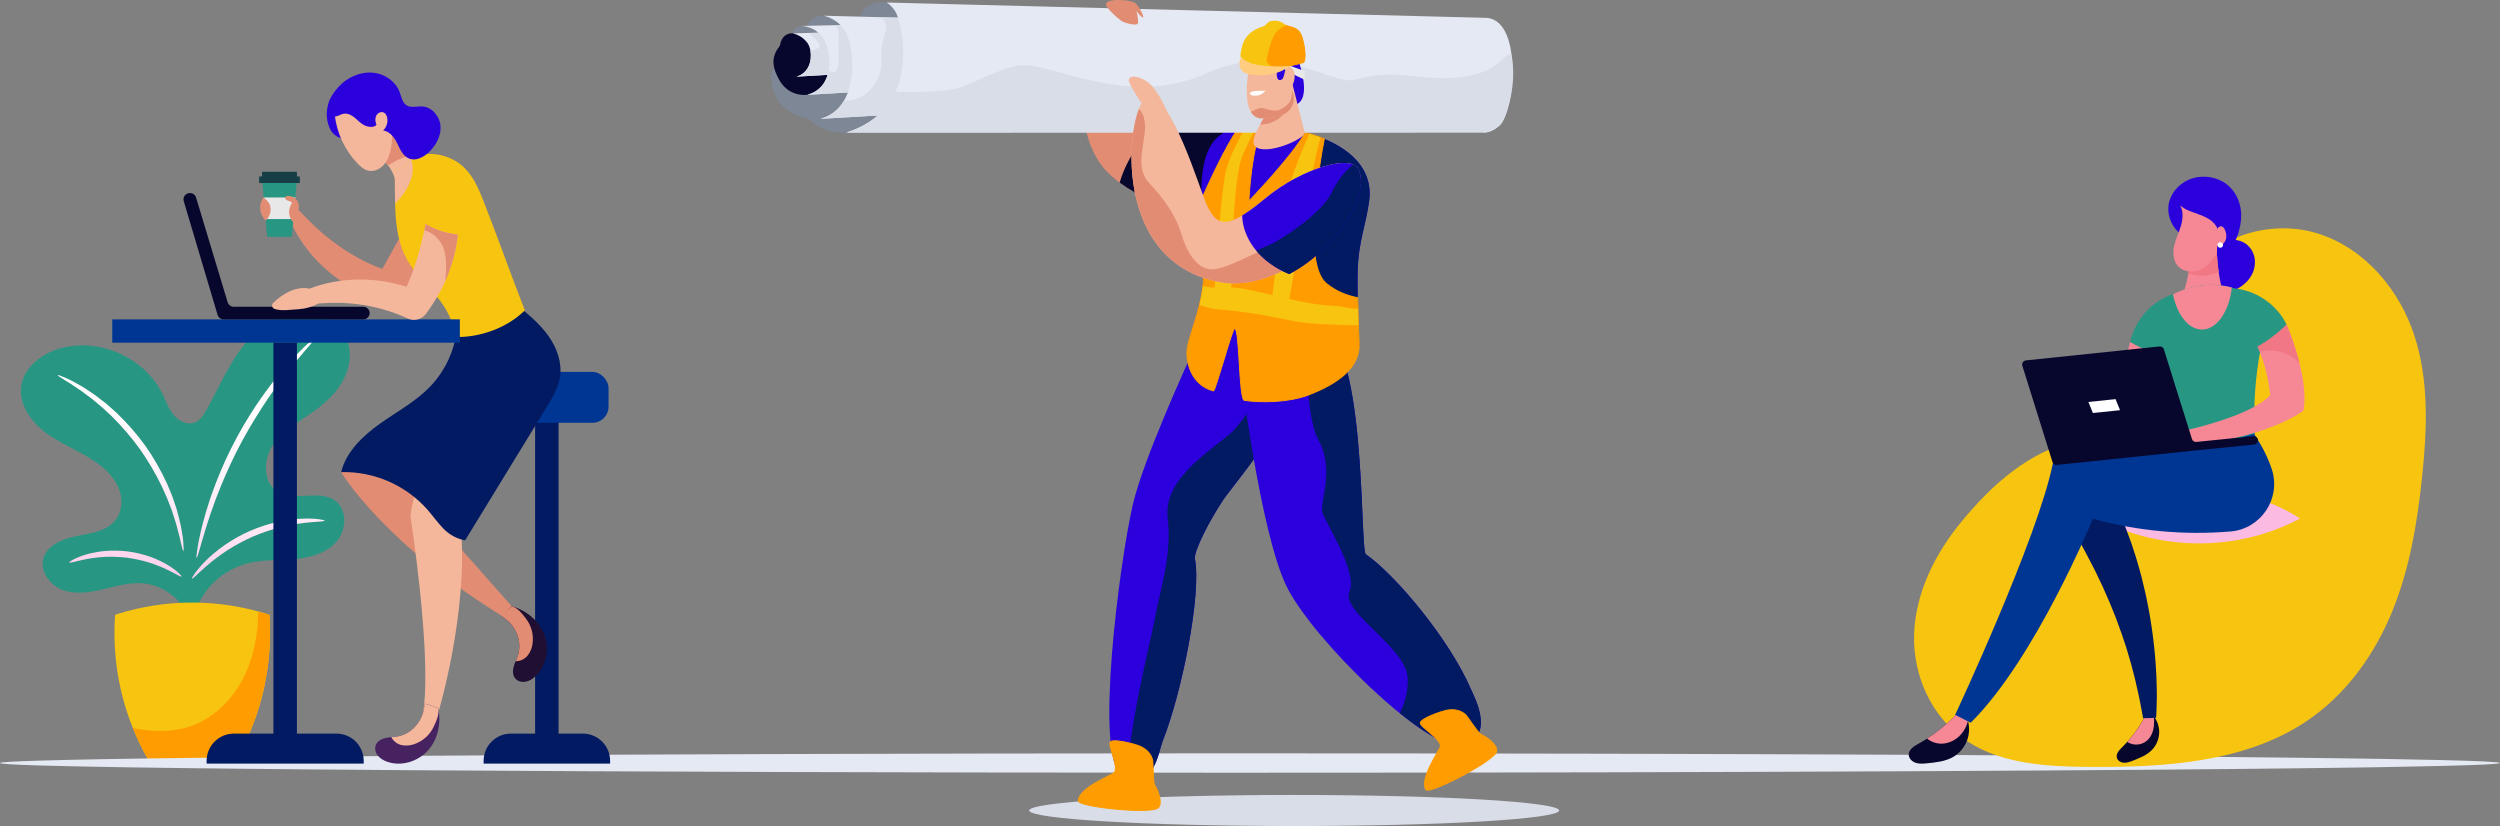 <?xml version="1.0" encoding="UTF-8"?> <svg xmlns="http://www.w3.org/2000/svg" xmlns:xlink="http://www.w3.org/1999/xlink" id="Calque_1" data-name="Calque 1" viewBox="0 0 2896.42 957.01"><rect x="0" y="0" width="2896.42" height="957.01" fill="#808080" stroke="none"/><defs><style> .cls-1 { fill: #f68895; } .cls-1, .cls-2, .cls-3, .cls-4, .cls-5, .cls-6, .cls-7, .cls-8, .cls-9, .cls-10, .cls-11, .cls-12, .cls-13, .cls-14, .cls-15, .cls-16, .cls-17, .cls-18, .cls-19, .cls-20, .cls-21, .cls-22, .cls-23, .cls-24, .cls-25 { stroke-width: 0px; } .cls-2 { fill: #ffcc80; } .cls-3 { fill: #2b00dd; } .cls-4 { fill: #279783; } .cls-5 { fill: url(#Dégradé_sans_nom_3); } .cls-6 { fill: #e28c73; } .cls-7 { fill: #153e47; } .cls-8 { fill: url(#Dégradé_sans_nom_4); } .cls-9 { fill: #f17785; } .cls-10, .cls-26 { fill: #ff9c00; } .cls-11 { fill: #210f33; } .cls-12 { fill: #462261; } .cls-26 { stroke: #ff9c00; stroke-miterlimit: 10; stroke-width: 1.1px; } .cls-13 { fill: #003693; } .cls-14 { fill: #7e8796; } .cls-15 { fill: #e8e8e8; } .cls-16 { fill: url(#Dégradé_sans_nom_2); } .cls-17 { fill: #021a62; } .cls-18 { fill: #e4e9f3; } .cls-19 { fill: #f7c410; } .cls-20 { fill: #07072e; } .cls-21 { fill: url(#Dégradé_sans_nom); } .cls-22 { fill: #fff; } .cls-23 { fill: #d8dde7; } .cls-24 { fill: #f4b79b; } .cls-25 { fill: #fbbae2; } </style><linearGradient id="Dégradé_sans_nom" data-name="Dégradé sans nom" x1="290.48" y1="206.33" x2="330" y2="571.69" gradientTransform="translate(0 923.65) scale(1 -1)" gradientUnits="userSpaceOnUse"><stop offset="0" stop-color="#fbbae2"></stop><stop offset=".13" stop-color="#fcd3ec"></stop><stop offset=".27" stop-color="#fee6f5"></stop><stop offset=".44" stop-color="#fef4fb"></stop><stop offset=".64" stop-color="#fffdfe"></stop><stop offset="1" stop-color="#fff"></stop></linearGradient><linearGradient id="Dégradé_sans_nom_2" data-name="Dégradé sans nom 2" x1="275.12" y1="208" x2="314.64" y2="573.35" gradientTransform="translate(0 923.65) scale(1 -1)" gradientUnits="userSpaceOnUse"><stop offset="0" stop-color="#fbbae2"></stop><stop offset=".13" stop-color="#fcd3ec"></stop><stop offset=".27" stop-color="#fee6f5"></stop><stop offset=".44" stop-color="#fef4fb"></stop><stop offset=".64" stop-color="#fffdfe"></stop><stop offset="1" stop-color="#fff"></stop></linearGradient><linearGradient id="Dégradé_sans_nom_3" data-name="Dégradé sans nom 3" x1="122.17" y1="224.54" x2="161.69" y2="589.9" gradientTransform="translate(0 923.65) scale(1 -1)" gradientUnits="userSpaceOnUse"><stop offset="0" stop-color="#fbbae2"></stop><stop offset=".13" stop-color="#fcd3ec"></stop><stop offset=".27" stop-color="#fee6f5"></stop><stop offset=".44" stop-color="#fef4fb"></stop><stop offset=".64" stop-color="#fffdfe"></stop><stop offset="1" stop-color="#fff"></stop></linearGradient><linearGradient id="Dégradé_sans_nom_4" data-name="Dégradé sans nom 4" x1="140.79" y1="222.52" x2="180.31" y2="587.88" gradientTransform="translate(0 923.65) scale(1 -1)" gradientUnits="userSpaceOnUse"><stop offset="0" stop-color="#fbbae2"></stop><stop offset=".13" stop-color="#fcd3ec"></stop><stop offset=".27" stop-color="#fee6f5"></stop><stop offset=".44" stop-color="#fef4fb"></stop><stop offset=".64" stop-color="#fffdfe"></stop><stop offset="1" stop-color="#fff"></stop></linearGradient></defs><path class="cls-4" d="M222.72,728.42c1.67-35.4,28.72-66.24,62.95-75.41,17.52-4.7,36-3.63,54.07-5.09s37.15-6.17,49.41-19.54,13.86-37.46-.74-48.23c-18.45-13.61-47.1,1.58-66.65-10.39-17.62-10.78-16.91-38.1-5.05-55s31-26.82,47.76-38.91c13.45-9.7,25.89-21.42,33.55-36.13s10-32.79,3.44-48c-10.17-23.48-39.74-34.23-64.73-28.73s-45.39,23.91-60.12,44.83-24.85,44.67-37.35,67c-3.31,5.9-7.21,12.09-13.48,14.62-8.58,3.46-18.58-1.4-24.49-8.52s-8.92-16.11-13-24.42c-20.59-42.05-73-65.57-118.12-53-21.51,6-42.46,21.78-45.57,43.9-3.25,23,13.74,44.35,33.07,57.32s41.9,20.92,59.94,35.63c9.15,7.45,17.11,16.81,20.89,28s2.84,24.33-4.28,33.73c-10,13.24-28.47,15.78-44.79,18.87s-34.88,10.17-39.22,26.2c-4.06,15,7.68,30.8,22.26,36.28s30.84,3.1,46-.45,30.4-8.27,45.93-7.26c28.39,1.86,53.91,24.6,58.32,52.7Z"></path><path class="cls-19" d="M274.16,879.37c-34.13,4.64-68.73,4.64-102.86,0-6.62-11.56-12.43-23.57-17.4-35.93-16.76-41.6-23.78-86.48-20.51-131.21,1.46-.47,2.91-.92,4.37-1.37,52.47-16.14,108.46-16.99,161.4-2.47,2.85.78,5.69,1.6,8.52,2.47,1.46.45,2.91.9,4.37,1.37,4.24,58.24-8.95,116.42-37.89,167.14Z"></path><path class="cls-10" d="M274.16,879.37c-34.13,4.64-68.73,4.64-102.86,0-6.62-11.56-12.43-23.57-17.4-35.93,22.36,4.48,45.21,5.3,66.57-2,28.3-9.62,50.75-32.88,63.44-59.95,10.67-22.73,15-48,15.27-73.14,2.85.78,5.69,1.6,8.52,2.47,1.46.45,2.91.9,4.37,1.37,4.25,58.25-8.95,116.45-37.91,167.18Z"></path><path class="cls-21" d="M376.09,603.21c0,.51-2.5.91-6.88,1.19l-3.63.2c-1.33.09-2.77.27-4.31.4-3.08.31-6.6.45-10.44,1.06l-6,.77c-2.1.28-4.26.76-6.5,1.14-4.51.69-9.22,1.91-14.2,3.05-10.73,2.8-21.23,6.39-31.42,10.74-10.12,4.52-19.89,9.78-29.24,15.73-4.22,2.88-8.32,5.51-11.89,8.35-1.8,1.38-3.62,2.64-5.25,4l-4.68,3.9c-3.06,2.41-5.55,4.89-7.88,6.94-1.14,1-2.25,2-3.22,2.89l-2.61,2.53c-3.19,3-5.15,4.55-5.55,4.23s.83-2.46,3.4-6.11l2.18-3c.84-1.06,1.82-2.16,2.85-3.37,2.1-2.37,4.4-5.18,7.32-7.91l4.5-4.38c1.59-1.5,3.37-2.91,5.15-4.45,3.53-3.14,7.63-6.06,11.91-9.2,18.94-13.22,40.31-22.55,62.88-27.44,5.21-1,10.13-2,14.83-2.48,2.34-.26,4.59-.61,6.77-.75l6.27-.32c3.59-.19,7.19-.19,10.78,0,1.59.06,3.06.09,4.41.2l3.69.45c4.39.57,6.83,1.14,6.76,1.64Z"></path><path class="cls-16" d="M365.43,391.2c.35.36-2.18,3.64-7,9.26-1.23,1.4-2.59,2.95-4.08,4.63s-3,3.62-4.72,5.63c-3.36,4.06-7.36,8.52-11.41,13.77-2.07,2.58-4.23,5.29-6.49,8.1s-4.43,5.89-6.79,9-4.83,6.26-7.14,9.7l-7.34,10.46c-9.77,14.48-19.94,30.79-29.58,48.49s-17.57,35.22-24.32,51.34l-4.71,11.87c-1.61,3.82-2.83,7.65-4.19,11.29s-2.66,7.17-3.78,10.61l-3.22,9.87c-2.16,6.26-3.7,12-5.25,17.09-.75,2.52-1.46,4.87-2.11,7s-1.15,4.16-1.64,6c-2,7.15-3.38,11.07-3.88,11s-.08-4.21,1.09-11.6c.31-1.85.64-3.89,1-6.14.43-2.23,1-4.64,1.55-7.23,1.18-5.18,2.38-11.12,4.24-17.54.9-3.23,1.83-6.6,2.8-10.13,1-3.51,2.24-7.1,3.42-10.86s2.38-7.65,3.9-11.56,3-8,4.49-12.14c13.89-35.92,32.23-69.95,54.6-101.29l7.68-10.42c2.44-3.41,5.1-6.51,7.54-9.6s4.8-6.06,7.2-8.82l6.93-7.89c4.35-5.08,8.65-9.35,12.33-13.17,1.86-1.9,3.57-3.68,5.21-5.26l4.57-4.23c5.53-4.99,8.74-7.61,9.1-7.23Z"></path><path class="cls-5" d="M66.86,434.59c.22-.46,3.67.8,9.76,3.5l5.05,2.29c1.81.9,3.71,2,5.78,3.14,4.11,2.34,8.93,4.81,13.81,8.23l7.79,5.2c1.38.87,2.65,1.94,4,3l4.1,3.16,4.23,3.27c.71.57,1.45,1.11,2.16,1.7l2.08,1.84,8.65,7.66c12.47,11.78,23.81,24.69,33.89,38.56,9.87,14.04,18.41,28.96,25.52,44.58l4.48,10.65,1.06,2.58c.34.86.61,1.73.91,2.59.59,1.71,1.16,3.4,1.73,5.07s1.11,3.29,1.66,4.9,1.12,3.16,1.5,4.75c.83,3.14,1.62,6.17,2.38,9,1.37,5.19,2.47,10.44,3.31,15.74.4,2.33.83,4.48,1.1,6.49s.36,3.85.52,5.52c.58,6.63.66,10.3.15,10.36s-1.53-3.49-3-9.9c-.34-1.62-.72-3.4-1.14-5.34-.46-1.94-1.08-4-1.67-6.28-1.25-4.49-2.35-9.66-4.29-15.19l-2.79-8.73c-.43-1.53-1.09-3-1.67-4.58l-1.81-4.72-1.87-4.81c-.32-.82-.61-1.66-1-2.49s-.74-1.65-1.12-2.48c-1.49-3.33-3.03-6.76-4.61-10.27-7.28-15.05-15.75-29.49-25.35-43.18-9.82-13.52-20.71-26.23-32.58-38l-8.23-7.69-2-1.87c-.66-.6-1.37-1.15-2-1.72l-4-3.35-3.88-3.24c-1.28-1-2.48-2.16-3.79-3.07l-7.35-5.47c-4.6-3.63-9.14-6.35-13-9-1.94-1.29-3.71-2.55-5.39-3.62l-4.68-2.81c-5.59-3.39-8.61-5.52-8.4-5.97Z"></path><path class="cls-8" d="M80.28,651.63c-.2-.47,1.4-1.61,4.51-3.29.78-.42,1.66-.88,2.62-1.36s2.06-.87,3.23-1.34c2.61-1.11,5.28-2.07,8-2.86l4.78-1.37c1.67-.46,3.45-.76,5.28-1.15,3.9-.8,7.83-1.4,11.79-1.79,9.1-.81,18.26-.69,27.34.37,9.06,1.2,17.98,3.33,26.6,6.36,3.74,1.35,7.42,2.9,11,4.63,1.68.83,3.33,1.56,4.83,2.41l4.31,2.51c2.46,1.45,4.83,3.03,7.1,4.75,1,.74,2,1.41,2.8,2.09s1.55,1.36,2.2,2c2.6,2.4,3.87,3.9,3.57,4.3s-2.17-.33-5.21-2c-.76-.41-1.59-.87-2.5-1.39s-2-1-3-1.53c-2.18-1.07-4.56-2.46-7.37-3.64l-4.33-2c-1.51-.68-3.15-1.25-4.79-1.92-3.28-1.41-6.92-2.52-10.71-3.8-8.29-2.5-16.77-4.34-25.35-5.49-8.61-.99-17.28-1.3-25.93-.91-4,.31-7.79.49-11.31,1.05-1.76.25-3.49.39-5.12.69l-4.69.87c-3,.45-5.66,1.22-8,1.72-1.19.28-2.31.49-3.32.74s-1.93.52-2.77.73c-3.38.81-5.36,1.08-5.56.62Z"></path><path class="cls-18" d="M2896.42,883.99c0,1.18-23,2.31-65.79,3.36-16.78.43-36.61.83-59.28,1.22l-25.46.43-7.49.11-4.63.07-11.5.16-18.76.27-12.31.15-29.39.37c-19.64.23-40.35.46-62.13.68-30.12.31-62.21.59-96.09.88-43.48.35-89.95.69-139.13,1-194.94,1.25-432.23,2.11-692.42,2.42-73,.09-147.7.13-223.84.13h-39.55c-358.64-.07-684.74-1.16-932.67-2.91-73-.52-139.19-1.07-197.46-1.69l-31.77-.37-13.81-.16-8.1-.08-35.1-.46-24.53-.33c-6.57-.09-13-.21-19.16-.29l-10.75-.18c-17.3-.28-33.04-.58-47.23-.89h-1.25c-16.2-.34-30.27-.69-42.09-1.06-29.21-.89-44.73-1.83-44.73-2.8s15.21-1.87,43.85-2.74c10.17-.32,22-.63,35.49-.93,6.67-.14,13.72-.28,21.16-.43,8.52-.19,17.54-.37,27.07-.52l12.24-.2,20.69-.31c7.96-.13,16.19-.25,24.68-.36l31.43-.41c5.31-.07,10.73-.14,16.22-.19h.26c10.13-.13,20.55-.26,31.26-.37,62.25-.68,134.09-1.32,214-1.89,246-1.72,568.59-2.78,923.35-2.88h46.46c74.3,0,147.3,0,218.61.13,263.41.31,503.56,1.16,700.31,2.42,50.7.33,98.52.67,143.11,1.06,31.09.25,60.63.53,88.46.81,20.09.2,39.28.41,57.57.63,11.18.13,22.01.26,32.5.4l23.72.32h0l8.5.11,8.48.12,13.28.21,6.39.08c10.08.17,19.68.33,28.8.5,18.9.34,35.72.68,50.31,1,44.32,1.07,68.22,2.24,68.22,3.41Z"></path><path class="cls-19" d="M2273.34,603.32c-31.48,37.9-54.13,83.58-55.72,131.42s20.25,97.61,62.65,124.8c40.24,25.81,92.11,28.64,141,29,86.66.64,178.75-5.32,249.41-51.93,47-31,80.19-77.79,100.73-127.87s29.29-103.65,34.85-157c5.68-54.45,8-110.46-9-162.83s-56.59-101.09-112.39-118.53-126.71,4.94-148.57,55.73c-11.28,26.17-9,55.61-16.14,83-13.57,52.16-60.16,87.22-114.06,100.68-56.36,14.08-97.35,50.92-132.76,93.53Z"></path><path class="cls-25" d="M2432.68,601.71c71.23,37.45,161,37.09,231.95-.92-34.2-22.88-76.13-33-117.19-30.34s-76.84,15.31-114.76,31.26Z"></path><polygon class="cls-1" points="2467.98 396.22 2461.08 421.01 2501.42 426.52 2504.27 398.49 2467.98 396.22"></polygon><path class="cls-20" d="M2493.32,868.71c-5.92,6.14-14.13,9.42-22.07,12.52-3.34,1.3-6.81,2.63-10.39,2.47s-7.35-2.24-8.31-5.7c-1.27-4.62,2.63-8.87,6.05-12.22,2.05-2,4.02-4.07,5.93-6.21,7.05-7.81,13.22-16.37,18.41-25.53,3.16-5.58,4.39-12,10.67-6.08.62.58,1.2,1.21,1.73,1.87,3.46,4.45,5.58,9.79,6.12,15.4.8,8.63-2.17,17.19-8.14,23.48Z"></path><path class="cls-1" d="M2495.43,841.27c-.71,6.19-3.09,12.42-7.76,16.56-6.44,5.74-15.92,6.45-23.14,1.74,7.05-7.81,13.22-16.37,18.41-25.53,3.16-5.58,4.39-12,10.67-6.08.62.58,1.2,1.21,1.73,1.87.43,3.8.46,7.63.09,11.44Z"></path><path class="cls-20" d="M2280.73,851.52c-1.94,10.57-8.34,19.79-17.57,25.3-9.13,5.33-20,6.48-30.53,7.51-4.43.43-9,.85-13.23-.55s-8-5.14-8-9.6c0-5.92,6.13-9.68,11.32-12.53,3.37-1.86,6.68-3.83,9.93-5.91,10.75-6.84,20.74-14.82,29.79-23.79,5.64-5.59,9.27-12.83,14.78-3.66,1.25,2.15,2.21,4.45,2.86,6.85,1.38,5.35,1.6,10.94.65,16.38Z"></path><path class="cls-1" d="M2280.04,835.12c-1.12,4.51-3.04,8.78-5.67,12.61-5.13,7.34-13.28,12.72-22.18,13.7-7.03.77-14.07-1.28-19.58-5.71,10.75-6.84,20.74-14.82,29.79-23.79,5.64-5.59,9.27-12.83,14.78-3.66,1.25,2.15,2.21,4.45,2.86,6.85Z"></path><path class="cls-3" d="M2524.02,269.07c-9.83-9.08-14.07-23-10.84-35.41s13.84-23.08,27.08-27.12,28.65-1.36,39.37,6.84c9.74,7.46,15.31,18.9,16.6,30.49s-1.38,23.33-6,34.19c8.18.81,15.39,5.7,19.17,13,3.78,7.06,3.94,15.51,1.32,23-5.65,16.15-24.85,27.29-43.16,25-3.33-17.42-8.94-34.32-16.7-50.26-2.32-4.73-4.9-9.47-8.85-13.19s-12.36-7.03-17.99-6.54Z"></path><path class="cls-4" d="M2517.84,340.65c-24.77,8.09-44.49,30.07-49.87,55.57,13.93,8.08,28.51,14.41,44.26,17.73-4.98-24.13-2.43-50.01,5.61-73.3Z"></path><path class="cls-1" d="M2575.57,339.35c-6.08,6.93-13.33,11.9-22.35,13.55-9.1,1.6-18.48.1-26.63-4.27,3.7-9.78,6.54-19.86,8.48-30.14l.19-1c0-.14.06-.26.08-.4,1.34-7.23,2.23-14.53,2.69-21.86.05-.82.09-1.65.12-2.46.25-4.49.33-9,.25-13.53,5.55-6.3,12.05-11.7,19.26-16,2.6,6.5,6.22,12.55,10.72,17.92v9.75c.05,1.65.1,3.3.18,4.94.32,6.35.94,12.67,1.86,18.95,0,.19,0,.37.07.57,1.19,8.09,2.88,16.1,5.08,23.98Z"></path><path class="cls-4" d="M2480.07,380.56c8.2,13.69,15.55,27.87,22,42.47.71,1.58,1.4,3.18,2.07,4.77,10.34,24.25,18.23,49.47,23.56,75.28.79,3.8,1.51,7.61,2.19,11.42.36,2.08.71,4.15,1,6.23,13.75,2.61,27.83,3,41.71,1.17,4.39-.57,8.71-1.35,12.92-2.32l1.29-.3c8.96-2.15,17.68-5.23,26-9.19-.15-2.09-.29-4.2-.4-6.3-.67-10.97-.84-21.95-.52-32.94.07-3,.18-6,.33-9,.17-3.46.38-6.93.64-10.38,2.24-30.69,8.01-61.02,17.21-90.38-11.76-13.42-27.18-23.12-44.38-27.88-11.48-3.16-23.47-3.98-35.27-2.42-11.57,1.49-22.74,5.19-32.91,10.91-15.98,9.06-28.98,22.56-37.44,38.86Z"></path><path class="cls-1" d="M2585.7,333.02c-2.93,27.7-17.21,48.7-34.46,48.78-15.61.08-28.95-17-33.71-40.74,20.94-11.06,45.24-13.91,68.17-8v-.04Z"></path><path class="cls-9" d="M2570.4,314.82c-4.14,1.96-8.54,3.31-13.06,4-7.37,1.13-14.91.52-22-1.78,1.34-7.23,2.23-14.53,2.69-21.86.05-.82.09-1.65.12-2.46.25-4.49.33-9,.25-13.53,5.55-6.3,12.05-11.7,19.26-16,2.6,6.5,6.22,12.55,10.72,17.92v9.75c.05,1.65.1,3.3.18,4.94.31,6.41.92,12.75,1.84,19.02Z"></path><path class="cls-1" d="M2569.7,281.33c-.52,2.86-1.09,5.74-1.34,8.63-.11,1.07-.16,2.15-.14,3.23-.27.47-.54.94-.79,1.4-2.05,3.54-4.5,6.83-7.29,9.82-3.36,3.66-7.48,6.54-12.07,8.45-8.4,3.34-19,2-25-4.79-5.49-6.28-5.89-15.63-4-23.76,1.04-4.02,2.33-7.96,3.87-11.81,1.49-3.93,3-7.85,4.13-11.9,1.18-4.09,1.7-8.35,1.52-12.61-.15-3.4-1.04-6.74-2.61-9.76,3.21,2.53,6.77,4.59,10.57,6.1,6.45,2.68,13.29,4.45,19.49,7.67s11.93,8.24,13.83,15c1.34,4.63.67,9.57-.17,14.33Z"></path><path class="cls-1" d="M2568.16,270.42c-.07-1.79.22-3.58.84-5.27.66-1.72,2.26-2.89,4.1-3,2.29.07,3.87,2.31,4.75,4.42,1.16,2.63,1.66,5.5,1.44,8.37-.23,2.88-1.56,5.56-3.71,7.49-2.2,1.91-5.23,2.53-8,1.65.73-4.08.42-9.47.58-13.66Z"></path><path class="cls-22" d="M2575.57,283.82c0,1.78-1.45,3.23-3.23,3.23s-3.23-1.45-3.23-3.23,1.45-3.23,3.23-3.23h0c1.78,0,3.23,1.45,3.23,3.23Z"></path><path class="cls-1" d="M2668.83,475.74s-39.62,30.71-128.15,39.27l-10.35-16.06s75.66-15.71,99.76-41c-1.63-17.27-5.67-34.23-12-50.38-.83-2.07-1.71-4.14-2.65-6.22l33.72-25.39c6.12,14.62,11.13,29.68,15,45.05,4.49,17.95,7.52,38.22,4.67,54.73Z"></path><path class="cls-17" d="M2397.16,606.06c1.19,2,2.42,4,3.59,6.07l5.13,9.05c7,12.13,13.74,25,20.48,38.23,1.79,3.28,3.23,6.66,4.82,9.95s3.16,6.61,4.72,9.87c2.88,6.6,5.88,13.09,8.57,19.54l3.9,9.62c1.26,3.2,2.63,6.33,3.75,9.49s2.29,6.28,3.42,9.38,2.3,6.13,3.27,9.17l3,9c1,3,2,5.91,2.8,8.83,1.69,5.83,3.47,11.49,4.95,17s2.81,10.86,4.13,16c1.16,5.18,2.27,10.14,3.34,14.88,1.14,4.74,1.95,9.29,2.81,13.58s1.68,8.37,2.35,12.19c.23,1.42.47,2.8.71,4.16,5,0,10.06-.13,15.07-.47.1-1.43.2-2.91.31-4.44.27-3.94.23-8.14.39-12.61s.27-9.22.11-14.18-.17-10.19-.39-15.63-.64-11.08-1-16.94-1.07-11.9-1.63-18.15c-.26-3.13-.7-6.28-1.11-9.48s-.83-6.46-1.26-9.76-.95-6.62-1.5-10-1.13-6.77-1.7-10.22-1.28-6.9-2-10.4-1.43-7-2.14-10.61c-1.6-7.11-3.39-14.33-5.16-21.68-2.05-7.29-4.06-14.72-6.36-22.18-1.21-3.73-2.4-7.42-3.6-11.11-.6-1.83-1.19-3.65-1.8-5.48s-1.34-3.62-2-5.41c-2.7-7.16-5.21-14.28-8.21-21.12-1.46-3.43-2.92-6.84-4.35-10.21-.87-2-1.8-3.93-2.73-5.86-7.56-.03-15.1.96-22.4,2.93-11.85,3.29-22.86,9.08-32.28,17Z"></path><path class="cls-13" d="M2632.16,544.02c10.76,33.66-12.69,68.74-47.91,71.75h-.32c-53.52,4.47-107.41-.51-159.21-14.71,0,0-66.56,162.26-141.56,236.3l-18-9.18s96.38-205.83,113.5-292.55c0,0,139.62-4.22,232.58-33,.04.01,13.64,18.64,20.92,41.39Z"></path><path class="cls-20" d="M2507.01,404.71l32.51,103.89c.69,2.21,2.85,3.63,5.15,3.39l66-6.65c2.67-.28,5.07,1.66,5.35,4.33h0c.27,2.67-1.67,5.06-4.34,5.34l-68,6.86-5.86.61-154.76,16.16c-2.3.24-4.45-1.17-5.14-3.38l-34.89-111.44c-.8-2.56.62-5.29,3.18-6.09.31-.1.63-.16.95-.2l154.71-16.15c2.29-.25,4.43,1.14,5.14,3.33Z"></path><polygon class="cls-22" points="2456.21 475.22 2424.75 478.5 2419.56 465.71 2451.02 462.42 2456.21 475.22"></polygon><path class="cls-9" d="M2664.16,421.01c-2.68-2.93-5.74-5.5-9.09-7.64-11.02-6.92-24.39-9.03-37-5.85-.83-2.07-1.71-4.14-2.65-6.22l33.74-25.34c6.12,14.62,11.13,29.68,15,45.05Z"></path><path class="cls-4" d="M2587.31,334.11c26,1.86,50.45,18.41,61.83,41.85-11.55,11.21-24.17,20.88-38.65,27.91-1-24.61-9.74-49.11-23.18-69.76Z"></path><path class="cls-17" d="M675.27,849.93h-28.11v-371.43h-27.2v371.43h-28.06c-17.45,0-31.59,14.14-31.59,31.59h0v3.2h146.54v-3.2c0-17.44-14.13-31.58-31.57-31.59h-.01Z"></path><path class="cls-6" d="M495.22,271.26c-.1-3-.59-5.98-1.47-8.85-.63-2.15-1.7-4.15-3.15-5.87-1.12-1.34-2.65-2.27-4.36-2.65-1.72-.32-3.49-.11-5.09.6-1.96.88-3.76,2.08-5.31,3.56-1.99,1.87-3.81,3.91-5.44,6.1-.89,1.21-1.83,2.5-2.77,3.89s-1.85,2.85-2.82,4.39c-1.87,3.1-3.87,6.5-5.88,10.19s-4.15,7.63-6.45,11.8-4.65,8.58-7.28,13.14c-.75,1.33-1.51,2.67-2.3,4l-2.35-.88c-1.23-.43-2.46-.89-3.67-1.44l-3.67-1.55c-1.23-.53-2.5-1-3.71-1.59l-3.69-1.74c-3.49-1.53-6.77-3.4-10.1-5.08l-1.24-.63-1.2-.71-2.4-1.38c-1.59-.93-3.21-1.79-4.75-2.74-6.15-3.84-12.08-7.67-17.47-11.72-1.33-1.01-2.67-2.01-4-3-1.31-1-2.55-2-3.81-3l-3.74-3-3.49-3-3.45-2.96-3.17-2.95-3.1-2.82c-1-.91-1.93-1.9-2.88-2.8-1.84-1.86-3.74-3.55-5.37-5.28s-3.23-3.33-4.76-4.83-2.82-3-4.14-4.29-2.54-2.51-3.68-3.58c-4.33-4.39-7.59-6.56-9.34-5.7s-1.81,4.71-.38,11.19c.41,1.58,1,3.31,1.58,5.2s1.31,4,2.25,6.07,2,4.37,3.09,6.76,2.53,4.77,3.95,7.34c.74,1.27,1.43,2.61,2.28,3.89l2.56,3.93c.9,1.33,1.81,2.7,2.73,4.09l3.06,4.07,3.22,4.21,3.55,4.14c1.22,1.39,2.43,2.84,3.73,4.24l4,4.15c5.8,5.84,11.99,11.28,18.54,16.27,1.7,1.3,3.5,2.51,5.28,3.78l2.71,1.89,1.36.94,1.42.88c3.79,2.33,7.6,4.79,11.7,6.85l4.36,2.3c1.43.79,3,1.39,4.42,2.08l4.43,2c1.45.68,2.95,1.25,4.44,1.8l4.46,1.66c1.48.53,2.93,1.12,4.43,1.54,2.99.9,5.94,1.77,8.85,2.6l11.08,3.16,7.14-9.25h0c4.4-4.95,8.48-10.19,12.2-15.68,3.41-5.01,6.46-10.27,9.12-15.72,2.39-4.84,4.42-9.86,6.07-15,1.43-4.42,2.49-8.95,3.18-13.55.31-1.99.52-3.99.62-6,.13-1.82.15-3.64.07-5.46Z"></path><rect class="cls-13" x="560.68" y="430.86" width="144.37" height="58.97" rx="18.72" ry="18.72"></rect><path class="cls-6" d="M395.24,547.04s50,84.69,194.36,171.44l3.18-16.18-108.81-123.07s-18.41-54.2-88.73-32.19Z"></path><path class="cls-24" d="M533.88,610.21c8.86,98.77-25.85,214.61-25.85,214.61l-18,2.07c.34-2.13.66-4.35.93-6.65,8.53-69.1-15.34-221.42-15.34-221.42,3.17-47.49,55.09-130.44,55.09-130.44l83,14.56c-20.31,60.78-79.83,127.27-79.83,127.27Z"></path><path class="cls-17" d="M599.22,353.65c13.08,10.7,26.26,21.64,36.08,35.4s16.06,30.86,13.49,47.56c-2,12.9-8.94,24.41-15.75,35.54l-94.16,153.87c-9.53-1.76-18.27-6.44-25-13.41-6.88-7.07-12.54-15.22-19.07-22.61-25.26-28.24-61.65-43.96-99.53-43,5.55-23.48,25.21-42.11,44.87-56.11s41.38-25.54,58.12-42.92c17.8-18.6,28.82-42.65,31.27-68.28,22.15-8.11,47.49-17.87,69.68-26.04Z"></path><path class="cls-12" d="M495.86,869.4c-11.65,13-31.21,19-47.62,13-4.09-1.48-8-3.74-10.68-7.2s-3.77-8.28-2.07-12.28c1.82-4.29,6.38-6.83,10.91-7.88,2.32-.5,4.68-.83,7.05-1h0c2.28-.21,4.57-.37,6.82-.74,4.28-.72,8.39-2.24,12.11-4.48.75-.44,1.47-.9,2.19-1.4,1.07-.75,2.1-1.55,3.09-2.4.67-.56,1.31-1.13,1.93-1.74s1.23-1.25,1.8-1.9c3.8-4.2,6.66-9.16,8.38-14.56.15-.49.3-1,.42-1.46s.22-.86.32-1.29.15-.63.2-.94c.14-.66.24-1.3.34-2,.44-1.92.86-3.93,1.24-6,4.1,1.42,8.81,2.94,13,4.39.81.26,1.58.54,2.33.8,0,.21.08.41.13.62,3.55,16.88-.39,35.59-11.89,48.46Z"></path><path class="cls-24" d="M502.25,842.4c-4.45,9.17-12.33,16.22-21.94,19.62-4.54,1.7-9.45,2.17-14.23,1.38-4.81-.85-9.07-3.63-11.77-7.7-.32-.52-.61-1.07-.86-1.63,2.28-.21,4.57-.37,6.82-.74,4.28-.73,8.39-2.26,12.11-4.51.75-.44,1.47-.9,2.19-1.4,1.07-.75,2.1-1.55,3.09-2.4.67-.56,1.31-1.13,1.93-1.74s1.23-1.25,1.8-1.9c3.8-4.2,6.66-9.16,8.38-14.56.15-.49.3-1,.42-1.46s.22-.86.32-1.29.14-.62.2-.94c.14-.66.24-1.3.34-2,.44-1.92.86-3.93,1.24-6,4.1,1.42,8.81,2.94,13,4.39.81.26,1.58.54,2.33.8,0,.21.08.41.13.62,1.26,7.25-2.25,14.66-5.5,21.46Z"></path><path class="cls-11" d="M630.75,735.55c6.1,16.36,2.3,36.45-10.64,48.2-3.21,2.93-7.05,5.37-11.34,6.1s-9.09-.51-11.85-3.87c-3-3.61-3.07-8.83-1.89-13.33.65-2.28,1.46-4.52,2.42-6.69h0c.88-2.11,1.79-4.22,2.52-6.38,1.34-4.11,1.91-8.44,1.67-12.76,0-.86-.12-1.72-.23-2.59-.16-1.29-.39-2.58-.68-3.85-.19-.85-.4-1.69-.65-2.52s-.54-1.67-.84-2.48c-1.95-5.32-5.02-10.17-9-14.2-.37-.36-.72-.71-1.1-1.05s-.66-.59-1-.88c-.24-.22-.48-.42-.74-.61-.51-.44-1-.82-1.57-1.22-1.5-1.28-3.08-2.58-4.75-3.9,3.16-3,6.7-6.43,9.93-9.49.61-.59,1.22-1.14,1.79-1.69l.61.18c16.59,4.69,31.3,16.87,37.34,33.03Z"></path><path class="cls-6" d="M609.82,717.34c6.05,8.2,8.63,18.45,7.17,28.54-.61,4.81-2.47,9.38-5.39,13.25-2.99,3.86-7.43,6.34-12.29,6.84-.62.04-1.23.04-1.85,0,.88-2.11,1.79-4.22,2.52-6.38,1.34-4.12,1.9-8.45,1.66-12.77,0-.86-.12-1.72-.23-2.59-.16-1.29-.39-2.58-.68-3.85-.19-.85-.4-1.69-.65-2.52s-.54-1.67-.84-2.48c-1.95-5.32-5.02-10.17-9-14.2-.37-.36-.72-.71-1.1-1.05s-.66-.59-1-.88-.48-.42-.74-.61c-.51-.44-1-.82-1.57-1.22-1.5-1.28-4.38-3.58-6-4.89,3.16-3,8-5.44,11.23-8.5.61-.59,1.22-1.14,1.79-1.69l.61.18c6.92,2.22,11.85,8.78,16.36,14.82Z"></path><path class="cls-24" d="M495.29,188.82c-11.56,12.07-24.52,23.89-36.08,36,.97-9.87-1.22-19.78-6.26-28.32-.95-1.62-2.02-3.18-3.18-4.66-4.87-6.31-11.28-11.27-18.61-14.4-2.6-1.1-2.76-5.57-2.84-8.39.06-2.82.5-5.62,1.31-8.32,3.26-13,5.69-25.57,9-38.54,11.02,21.38,25.9,40.53,43.89,56.49,4.08,3.59,8.35,6.98,12.77,10.14Z"></path><path class="cls-3" d="M398.32,160.82c-5.57-.78-10.6-3.73-14-8.2-.03-.02-.05-.06-.07-.09-.64-.89-5.89-8.61-5.66-20.87.01-1.39.11-2.77.28-4.15l10.88-4.69,2.49,11.09,6.08,26.91Z"></path><path class="cls-19" d="M608.09,359.59c-21.13,20.75-52.67,31.86-82.27,30.83.67-17.8-9.23-34.29-20.67-48s-24.84-25.92-33.53-41.47c-9.54-17.09-12.58-36.6-13.56-56.34-.16-2.98-.27-5.96-.33-8.94-.14-5.31-.18-10.63-.19-15.88-.04-7.73-.07-15.46-.09-23.19,8.64-1.21,15.28-5.27,17.65-13.67.22-.09.42-.19.64-.26,4.09-1.75,8.38-2.98,12.77-3.66,17.72-2.81,36.86,2.83,49.66,15.52,11.26,11.15,17.32,26.38,23.08,41.14,15.8,40.51,31.03,83.44,46.84,123.92Z"></path><path class="cls-24" d="M478.05,198.82c-.73,7.58-3.72,14.83-7.68,21.33-3.5,5.73-7.75,10.96-12.64,15.56-.14-5.31-.18-10.63-.19-15.88-.04-7.73-.07-15.46-.09-23.19,8.64-1.21,15.28-5.27,17.65-13.67.22-.09.42-.19.64-.26,2.09,5.1,2.89,10.63,2.31,16.11Z"></path><rect class="cls-13" x="130.06" y="370.01" width="402.71" height="27.02"></rect><path class="cls-17" d="M389.79,849.93h-45.79v-452.9h-27.24v452.9h-45.79c-17.45,0-31.59,14.14-31.59,31.59h0v3.2h182v-3.2c0-17.45-14.14-31.59-31.59-31.59h0Z"></path><path class="cls-20" d="M263.73,350.14l-36.57-121.32c-1.13-3.69-4.91-5.87-8.67-5l-.22.05c-3.95.92-6.4,4.86-5.49,8.81.03.15.07.29.12.44l39.19,131.7c.93,3.09,3.77,5.21,7,5.22h161.84c4.05,0,7.33-3.28,7.34-7.33h0c0-4.05-3.29-7.33-7.34-7.33h-150.18c-3.24,0-6.09-2.14-7.02-5.24Z"></path><path class="cls-24" d="M530.43,271.72h0c-.27,2.37-.49,4.78-.83,7.24-.37,2.15-.75,4.33-1.13,6.56-.2,1.12-.39,2.24-.62,3.36s-.52,2.24-.79,3.38c-.53,2.27-1.06,4.57-1.68,6.87s-1.38,4.63-2.09,7-1.57,4.7-2.42,7.07-1.71,4.76-2.71,7.12c-.76,1.78-1.53,3.58-2.31,5.39-.26.58-.51,1.18-.76,1.77l-3.5,7.15c-5.04,9.81-10.87,19.19-17.43,28.06l-.67.9c-3.25,4.41-8.4,7.01-13.87,7-2.35,0-4.68-.48-6.84-1.42l-1.68-.73c-8.48-3.89-17.24-7.13-26.21-9.7-2.19-.58-4.33-1.32-6.5-1.8l-6.48-1.53c-2.26-.52-4.54-.86-6.78-1.33l-3-.57-2.93-.41c-2.08-.29-4.15-.62-6.19-.88l-6.08-.59c-2-.25-4-.34-5.92-.43l-5.77-.31c-7.57-.13-14.71-.09-21.23.41l-5,.33c-7.25,3.9-15.26,6.16-23.48,6.63-9.41.53-18.91,2.34-27.4-.32-2.19-.68-3.42-3.01-2.74-5.21.2-.63.54-1.21,1.01-1.68,11-11,26.88-19.69,41.53-16.74l.65.15,1.63-.63c1.54-.57,3.13-1.24,4.79-1.75l5.14-1.58c7.73-2.28,15.61-3.99,23.59-5.11,2.17-.27,4.37-.49,6.61-.73s4.53-.47,6.86-.53l7.1-.31c2.4,0,4.83.05,7.3.09l3.73.08,3.76.28c2.52.2,5.09.33,7.66.64s5.18.7,7.8,1.05,5.24,1,7.9,1.46c6.13,1.28,12.36,2.85,18.59,4.8,2-4.47,3.82-8.92,5.51-13.31.79-2.09,1.56-4.18,2.33-6.24s1.4-4.14,2.08-6.18,1.29-4.09,1.92-6.09,1.3-4,1.79-6,1.11-3.92,1.65-5.85l1.46-5.72c.25-.94.5-1.88.74-2.8s.43-1.86.63-2.78c.45-1.83.88-3.64,1.31-5.42s.74-3.5,1.11-5.21c0-.02,0-.03,0-.05.38-1.73.83-3.42,1.12-5.09.13-.68.25-1.33.39-2,11.38,6.82,24.14,11,37.35,12.24Z"></path><polygon class="cls-4" points="344 208.22 342.16 228.78 339.91 253.79 338.06 274.35 309.58 274.35 307.74 253.79 305.49 228.78 303.65 208.22 344 208.22"></polygon><rect class="cls-7" x="300.26" y="204.41" width="47.13" height="7.63"></rect><rect class="cls-7" x="303.65" y="199.03" width="40.35" height="7.63"></rect><polygon class="cls-15" points="342.16 228.78 339.91 253.79 307.74 253.79 305.49 228.78 342.16 228.78"></polygon><path class="cls-6" d="M345.63,243.16c2.21-6.36-1.15-13.31-7.51-15.52-1.54-.54-3.17-.76-4.79-.65-1.02-.04-1.99.38-2.65,1.16-.72,1.1-.06,2.65,1,3.43,1.13.67,2.37,1.16,3.65,1.44,1.29.31,2.38,1.15,3,2.32-5.65,7.44-4.21,18.05,3.23,23.71.63.48,1.28.91,1.97,1.29.43-5.94.13-11.52,2.1-17.18Z"></path><path class="cls-6" d="M305.16,228.82c-5.84,8.37-4.7,19.76,2.68,26.81,3.94-3.72,6.02-9.01,5.65-14.42-.33-5.39-3.9-9.32-8.33-12.39Z"></path><path class="cls-6" d="M482.43,178.68c-11.78,1.7-22.98,6.21-32.66,13.14-4.88-6.3-11.28-11.25-18.61-14.38-2.6-1.1-2.76-5.57-2.84-8.39.06-2.82.5-5.62,1.31-8.32,3.26-13,5.69-25.57,9-38.54,10.99,21.37,25.84,40.52,43.8,56.49Z"></path><path class="cls-24" d="M452.63,173.34c-.52,2.42-1.18,4.8-2,7.13-1.34,3.94-3.43,7.57-6.16,10.71-4.44,4.91-11.3,8-17.75,6.54-4.93-1.11-8.93-4.6-12.43-8.22-14.5-15.14-23.75-34.54-26.36-55.34-1.22-10,11.28-17.91,20.24-22.43,9.01-4.53,19.33-5.72,29.13-3.37,14.46,18.33,20.07,42.12,15.33,64.98Z"></path><path class="cls-3" d="M496.36,176.82c-6,5.5-14.45,9.86-22.07,7-7.19-2.68-10.72-10.57-14-17.55-1.57-3.51-3.7-6.74-6.31-9.56-1.17-1.25-2.48-2.35-3.92-3.28-1.87-1.21-3.99-1.98-6.2-2.24.98-.9,1.83-1.93,2.53-3.06.19-.3.35-.58.52-.88,1.79-3.26,2.4-7.03,1.73-10.69-.48-2.57-1.81-5.2-4.2-6.27-3.22-1.41-7.2.74-8.66,3.94-1.06,2.54-1.19,5.37-.37,8,.13.45.27.92.43,1.37s.22.61.35.92c-.54.68-1.22,1.23-2,1.62-1,.49-2.08.78-3.19.84-2.98.15-5.94-.45-8.63-1.73-4.25-2-7.48-5.61-11.07-8.62s-8.09-5.61-12.73-4.94c-2.23.32-4.25,1.39-6.36,2.23-.94.42-1.93.74-2.94.95-3.85.76-7.83-.41-10.66-3.14.01-1.39.11-2.78.28-4.16.53-4.29,1.63-8.5,3.27-12.5,3.64-7.26,8.67-13.74,14.81-19.05,10-8.39,23.25-13.27,36.23-11.71s25.24,10.1,29.81,22.31c2,5.48,3,12.06,7.84,15.27,5.33,3.48,12.4,1,18.76,1.46,11.38.8,20.22,12,20.79,23.4s-5.63,22.32-14.04,30.07Z"></path><path class="cls-6" d="M530.43,271.72h0c-.27,2.37-.49,4.78-.83,7.24-.37,2.15-.75,4.33-1.13,6.56-.2,1.12-.39,2.24-.62,3.36s-.52,2.24-.79,3.38c-.53,2.27-1.06,4.57-1.68,6.87s-1.38,4.63-2.09,7-1.57,4.7-2.42,7.07-1.71,4.76-2.71,7.12c-.76,1.78-1.53,3.58-2.31,5.39.38-4.1.66-8.22.81-12.33.39-10.29,0-21-4.8-30.14-4.29-7.97-11.54-13.93-20.19-16.59,0-.02,0-.03,0-.05.38-1.73.83-3.42,1.12-5.09.13-.68.25-1.33.39-2,11.35,6.79,24.08,10.97,37.25,12.21Z"></path><g><ellipse class="cls-23" cx="1499.38" cy="939.01" rx="307" ry="18"></ellipse><path class="cls-3" d="M1509.28,374.29c-18.8-23.11-113.71,3.4-113.71,3.4,0,0-42.63,89.79-67.77,158.33-6.82,18.58-12.36,35.61-15.41,48.85-15.4,66.91-44.69,291-13,312.85,35.71,24.55,43.57-28.77,47.33-38.24,23.05-58.16,45.32-171.32,37.72-211.76-1.72-9.21,17.65-46,33.14-69.2,10.97-16.47,130.86-156.02,91.7-204.23Z"></path><path class="cls-17" d="M1515.28,385.95c-5.6-3.36-11.95-5.26-18.47-5.53,0,0-43.31,98.77-72.88,123.06s-76.15,54.4-71.09,96.65-7.6,78.16-15,117.24c-5.8,30.7-31.47,129-31.23,184.42,29.58,13,36.62-33.52,40.11-42.31,23.05-58.16,45.32-171.32,37.72-211.76-1.72-9.21,17.65-46,33.14-69.2,10.18-15.3,114.28-136.71,97.7-192.57Z"></path><path class="cls-3" d="M1523.28,374.92c-29.63-3.11-86.21,54.27-86.21,54.27,0,0,22.92,186.78,53.21,249.53,29.89,61.81,163.5,191.51,201.37,184.59,42.63-7.8,16.42-55.58,12.4-64.94-24.68-57.49-87.63-132.78-121.58-156.12-7.68-5.31,2.59-260.83-59.19-267.33Z"></path><path class="cls-17" d="M1582.51,642.25c-7.72-5.31,2.55-260.83-59.24-267.33-2.46-.21-4.94-.09-7.37.35-1,16.64-5.33,102.91,11.45,134,18.6,34.47,3.28,65.66,4.38,83.17.48,7.82,42.13,69.5,31.73,93s64.57,63.48,67.31,99c1.24,16.14-3.49,30.69-9,41.78,29.6,23.89,56.14,39.54,69.95,37,42.63-7.8,16.42-55.58,12.4-64.94-24.71-57.4-87.66-132.69-121.61-156.03Z"></path><path class="cls-6" d="M1408.06,257.55s-94.67-20.24-130.24-64-23-128.23-23-128.23l60.21,29.4s56.75,72.45,111.25,55.81,13,108.12-18.22,107.02Z"></path><path class="cls-20" d="M1408.06,257.55c25.61.9,58.23-83.07,38.87-103.9l-6.62-4c-3.71-1-8.33-.84-14,.89-26.49,8.08-53.51-4.87-74.29-20.32-19.43,18.33-45.33,47.77-54.81,81.37,42.36,31.31,110.85,45.96,110.85,45.96Z"></path><path class="cls-3" d="M1375.73,402.46c3.23-19.05,19.63-52.38,19-89.56-1.18-68.8-16.33-148.84,31.59-162.37,47.47-13.41,170.19,7.15,159.9,82.45-4,29.44-12.22,45.92-13.26,80.81-.72,24.33,1.25,76.81,1.69,83.23,2,28.92-35.57,47.56-64.55,47.8-74.2.63-139.34-12.99-134.37-42.36Z"></path><path class="cls-17" d="M1510.09,444.82c29-.24,66.53-18.88,64.55-47.8-.44-6.42-2.41-58.9-1.69-83.23,1-34.89,9.24-51.37,13.26-80.81,5.85-42.81-31.29-67.92-73.16-79.16,1.07,14.37,25.45,47.49,22,73.68-4.57,34.33-39.51,150.81-33.05,166.13,2.84,6.74,4.05,28.71,4.51,51.2h3.58Z"></path><path class="cls-26" d="M1574.64,397.02c-.29-4.27-1.26-28.93-1.66-52.13-12-2.3-25-7.12-36.33-16.52-27.19-22.48-9.37-130.87-2.37-167.42-7.21-2.95-14.6-5.42-22.14-7.38-15.45,28-65.2,79.36-65.2,79.36,0,0,2.71-63.48,16.34-86.21-9.68-.27-19.36.4-28.91,2-15.09,22.16-33.09,61.22-42.82,83.24.14,25.63,2.71,54.13,3.17,80.94.64,37.18-15.76,70.51-19,89.56-2.58,15.23,3.52,43.47,30.14,50.44,2.36.62,22.1-73,24.62-72.48,6,1.32,4.55,82.5,11.27,83.46,20.17,2.88,51.7,2.34,74.32-6.32,33.21-12.73,60.55-31.62,58.57-60.54Z"></path><path class="cls-19" d="M1408.61,358.24c35.13,2.56,60.73,7.66,89.74,13.68,17.34,3.6,51.1,4.65,75.46,4.92v-.22c0-1.29-.08-2.62-.13-4v-.56c0-1.34-.08-2.71-.12-4.1v-.53c0-1.49-.08-3-.13-4.56v-.15c-.05-1.66-.09-3.33-.13-5-8.47.61-18.38-3.15-29.26-3.5-14.89-.48-32.7-3.83-50.22-7.74,5.47-32.45,26.83-157.54,36.12-187.17-4.3-1.63-8.71-3.09-13.2-4.39-6.69,16.41-26.61,60.57-30.75,93.4-3.75,29.83-9.38,74.48-11.79,93.61-14.87-3.53-28.57-6.81-38.87-8.25-2.89-.36-5.8-.55-8.72-.57.37-32.24,2.3-127.2,12.61-151.91,4.88-11.88,10.58-23.4,17.06-34.48-4.61.08-9,.34-13.19.77-7.72,13.41-18.93,34.61-22.85,50.76-5.17,21.3-11.1,107-12.93,134.9-4.61.05-9.21-.52-13.66-1.71h0c-.21,1.76-.46,3.51-.72,5.25,0,.22-.07.43-.1.65-.26,1.61-.53,3.2-.82,4.79l-.24,1.23c-.28,1.43-.56,2.85-.86,4.26-.13.59-.26,1.17-.4,1.75-.29,1.29-.57,2.58-.88,3.84,6.39,2.29,14.03,4.67,18.98,5.03Z"></path><path class="cls-14" d="M927.99,30.09s-14.16,1.55-8.33,15.82c5.83,14.27,42.79,3.47,39.8-4.5s-24.18-11.83-31.47-11.32Z"></path><path class="cls-14" d="M953.97,18.18s-15.18-1-18.6,11.81l43.75-.54s-9.84-11.09-25.15-11.27Z"></path><path class="cls-14" d="M1027.33,2.92s-34.05-4.2-30.92,26.86c0,0,56,26.9,63,12.46,9-18.45-32.08-39.32-32.08-39.32Z"></path><path class="cls-14" d="M980.67,153.54s-36,5.59-56.31-33.13c0,0-6.8-13.89-9.11-22.69l242.66-3-177.24,58.82Z"></path><path class="cls-14" d="M950.55,137.72s-31.79,4.32-50-22.48c-5.09-7.5-11.42-31.12-2.49-37.66l191.55,14-139.06,46.14Z"></path><path class="cls-20" d="M935.41,109.84s-21.94,3.39-33.13-18.21c-4.86-9.37-13-25.39,4.65-42l127,27.47-98.52,32.74Z"></path><path class="cls-20" d="M918,38.57s-10.3-1.06-13.72,11.15-6.55,39.05,18.41,39.11,33.3-28.73,29.76-35.58-27.06-15.24-34.45-14.68Z"></path><path class="cls-18" d="M1181.28,32.72l-263.28,5.88c6.96,1.44,13.15,5.38,17.41,11.07,6.42,8.78,7,33.58-12.74,39.16l260.45-15.11s18.98-23.77-1.84-41Z"></path><path class="cls-23" d="M938.91,58.72c5.54-1,11.58-2.91,10.58-6-1.78-5.57-6-8.12-8.83-11.34-.76-.87-1.7-2-2.64-3.23l66-1.47c.07.27.15.53.22.81,5,19.19,4.9,23.79-1.2,36.37-2.28,4.7-3.88,8-5.42,10.63l-74.93,4.34c14.8-4.22,18.16-19.19,16.22-30.11Z"></path><path class="cls-18" d="M1346,20.72l-418,9.33s18.62-.33,27.63,17.67c7.72,15.44,11.15,53.3-20.22,62.17l413.52-24s30.13-37.74-2.93-65.17Z"></path><path class="cls-23" d="M960.12,81.55c3.88,2.38,6.92,3.93,9.08.42,5.14-8.34.73-30.07,2.52-41,.63-4.27-.7-8.59-3.62-11.77l31.89-.71c.18.22.37.44.54.67,9.27,12.82,5.42,14,10.59,30.51s9.48,20,11.74,34.33c.83,5.31-.48,8.72-2.46,10.92l-85,4.93c15.56-4.41,22.55-15.92,24.72-28.3Z"></path><path class="cls-18" d="M1533.28,33.46l-579.31-15.28s21,3.66,28.63,25c7.3,20.47,12.23,82-32,94.48l583.58-33.82s45.72-31.72-.9-70.38Z"></path><path class="cls-23" d="M977.28,117.52c7.13-.92,14.77-2.4,20-5,12.45-6.25,24.68-24,23.91-41.15s1.38-22,5.06-36.71c1.62-6.46-1.43-11.29-5.36-14.69l32.29.86c19.56,12.14,42.77,27.24,52.21,34.65,17.27,13.58,21.51,44.41,21.51,44.41l-7.18,28-169.17,9.83c11.19-3.02,20.77-10.26,26.73-20.2Z"></path><path class="cls-18" d="M1723.28,20.72L1027.28,2.92s9.34,5.6,12.71,16.39c10.66,34.24,17.48,109.79-59.37,134.23l737.27-.12s8.85,1.73,19.75-8.33c16.64-15.29,27.27-119.37-14.36-124.37Z"></path><path class="cls-23" d="M1037.49,106.27c27,.57,60.9.13,75.09-4.85,25.27-8.86,27.4-14.41,63.13-24.77s126.06,52.16,223.74,7.74c80.83-36.73,146.1,14.12,169.19,8.33s31.89-8.67,72.76-4,76.69,1,96.88-17.44c6.65-6.08,7.59-8,12.62-8.53,7.53,34.12-5.63,75.36-13.2,82.34-10.9,10.06-19.75,8.33-19.75,8.33l-737.27.12c30.38-9.67,47.65-27.34,56.81-47.27Z"></path><path class="cls-6" d="M1293.13,0s17.4-.3,22.19,3.64,11.15,17,8.7,16.54-7.4-7.49-7.4-7.49c0,0,2.65,10.07,1.75,14.15s-16.29-.53-19.2-2.63-15-12.07-17.54-17.89S1293.13,0,1293.13,0Z"></path><path class="cls-24" d="M1573.59,195.72c-8.33-17.12-65.11-1-107.11,33.67s-55.42,36-68.23,8.26c-8-17.24-42.2-133-69.22-125-22,6.5-48.89,191.13,85.87,214.47,77.38,13.42,180.46-86.62,158.69-131.4Z"></path><path class="cls-24" d="M1352.28,129.59s-11.32-28-24.75-36-21-4.84-19.57.6,15.42,28.53,25.92,39.61,18.4-4.21,18.4-4.21Z"></path><path class="cls-6" d="M1559.61,252.27c-27.78,6.7-71.92,31.77-84.11,34.06-19.64,3.69-48.13,22.63-67.55,25.48s-32.43-17.83-39-40-20.3-41.47-37.8-60-3.29-48-4.6-67.06c-.81-11.83-4.53-16.38-7.24-18.13-16.71,44.59-18.85,180.69,95.58,200.51,51.77,8.98,115.01-32.82,144.72-74.86Z"></path><path class="cls-3" d="M1573.59,195.72c-8.33-17.12-65.11-1-107.11,33.67-10.86,9-19.79,15.66-27.31,20.24,0,17.06,10.78,49.47,54.36,67.93,53.85-28.28,94.97-91.15,80.06-121.84Z"></path><path class="cls-17" d="M1573.59,195.72c-1.26-2.38-3.36-4.21-5.89-5.13-10.5,8.81-18.95,19.82-24.73,32.25-13.34,28.2-67,58.46-67,58.46l-20.45,9.19c8.35,10,20.55,19.66,38,27.07,53.86-28.28,94.98-91.15,80.07-121.84Z"></path><path class="cls-3" d="M1503.58,68.08s18.11,46.89-3,53.38-40-45.57-30.41-52.08,33.41-1.3,33.41-1.3Z"></path><path class="cls-24" d="M1497.28,96.89l14.3,56.83c-.54,8-45.48,27-57.39,15.92-3.49-3.26-1.87-10.88,2.26-19l24.25-43.87,16.58-9.88Z"></path><path class="cls-6" d="M1475.83,115.58c9-.89,21.24-2.27,21.24-2.27-1.83,9.52-7.18,17.99-15,23.72-6.39,4.72-14.14,7.25-22.08,7.2l15.84-28.65Z"></path><path class="cls-24" d="M1482.92,76.24l14.68,30.19c4.06,10.33-.85,22.01-11.06,26.34-8.16,3.45-13.65,4.21-24.67,4.38-9.18.14-15-7.89-16.62-19.73-2.11-15.37.33-30.11,2.07-37.93,3.96-17.77,24.6-22.22,35.6-3.25Z"></path><path class="cls-22" d="M1466.12,105.2s-17.45-1-18,3c0,0-.16,2.32,4.68,2.66,5.04.36,9.48-1.51,13.32-5.66Z"></path><path class="cls-6" d="M1457.46,125.78c9.83-3.41,19.6,10.85,35.59-6.11,3-3.17,3.86-9.91,4.23-13.9l.32.66c4.06,10.33-.85,22.01-11.06,26.34-8.16,3.45-13.65,4.21-24.67,4.38-5.6.09-9.94-2.88-12.85-7.89,1.84.05,5.43-2.44,8.44-3.48Z"></path><polygon class="cls-15" points="1488.57 73.97 1511.96 82.55 1511.39 92.31 1481.93 78.43 1488.57 73.97"></polygon><path class="cls-3" d="M1479.47,73.72s-1.2,12.71.54,17.05,8.14,1.41,9.17-5.68-3.64-12.93-9.71-11.37Z"></path><path class="cls-24" d="M1486.57,90.44c.78-1.93,1.35-3.94,1.71-6,.74-3.88,2.74-9.48,8-5.55,7.6,5.72,2.53,26.19-7.37,25.94-7.39-.11-4.38-9.56-2.34-14.39Z"></path><path class="cls-19" d="M1437.51,60.72c.38-1.7.78-3.41,1.07-5.13,1-5.79,5.36-19.61,25.11-25,2.63-.71,4.77-5.18,7.83-5.91,13.22-3.11,16.56,4.73,21,5.63,12.8,2.57,15.81,7.84,18.49,23.82,2.59,15.47-.85,18.31-.85,18.31,0,0-28.94,8.47-48.29,6.91-17.79-1.38-26.52-9-24.36-18.63Z"></path><path class="cls-26" d="M1511.05,54.18c-2.68-16-5.69-21.25-18.49-23.82-.65-.15-1.28-.4-1.85-.75-4.81,2.23-10.28,5.47-12.89,9.6-5.25,8.26-9.66,26.94-9.85,31.19-.08,1.9,4.43,5.36,9.44,8.6,11.08-1.31,22.05-3.49,32.79-6.51,0,0,3.44-2.84.85-18.31Z"></path><path class="cls-2" d="M1438.84,66.56c-2-2.74-8,16.7,7.68,19.28,33.34,5.47,46.75-9.3,46.75-9.3,0,0-44.51,3.61-54.43-9.98Z"></path><path class="cls-26" d="M1337.7,909.23c-1.73-2.84-1.68-25.69-2.15-28-1.73-8.34-8.22-14.28-16.56-17.44-5.24-2-28.91-8.25-32.59-4.24-3.29,3.59,9.89,28.56,4.56,35.46-2.33,3-40.24,17-41.85,32.54-.76,7.26,77.78,15.34,91.37,9.32,7.12-3.15,2.91-18.3-2.78-27.64Z"></path><path class="cls-26" d="M1715.7,850.72c-3-1.43-15.52-20.55-17.16-22.19-6-6-14.71-7.42-23.42-5.49-5.48,1.22-28.69,9-29.56,14.37-.77,4.8,24,18.43,23.29,27.13-.29,3.79-24.29,36.3-17.1,50.17,3.36,6.49,73.42-29.91,81.48-42.4,4.22-6.59-7.64-16.93-17.53-21.59Z"></path></g></svg> 